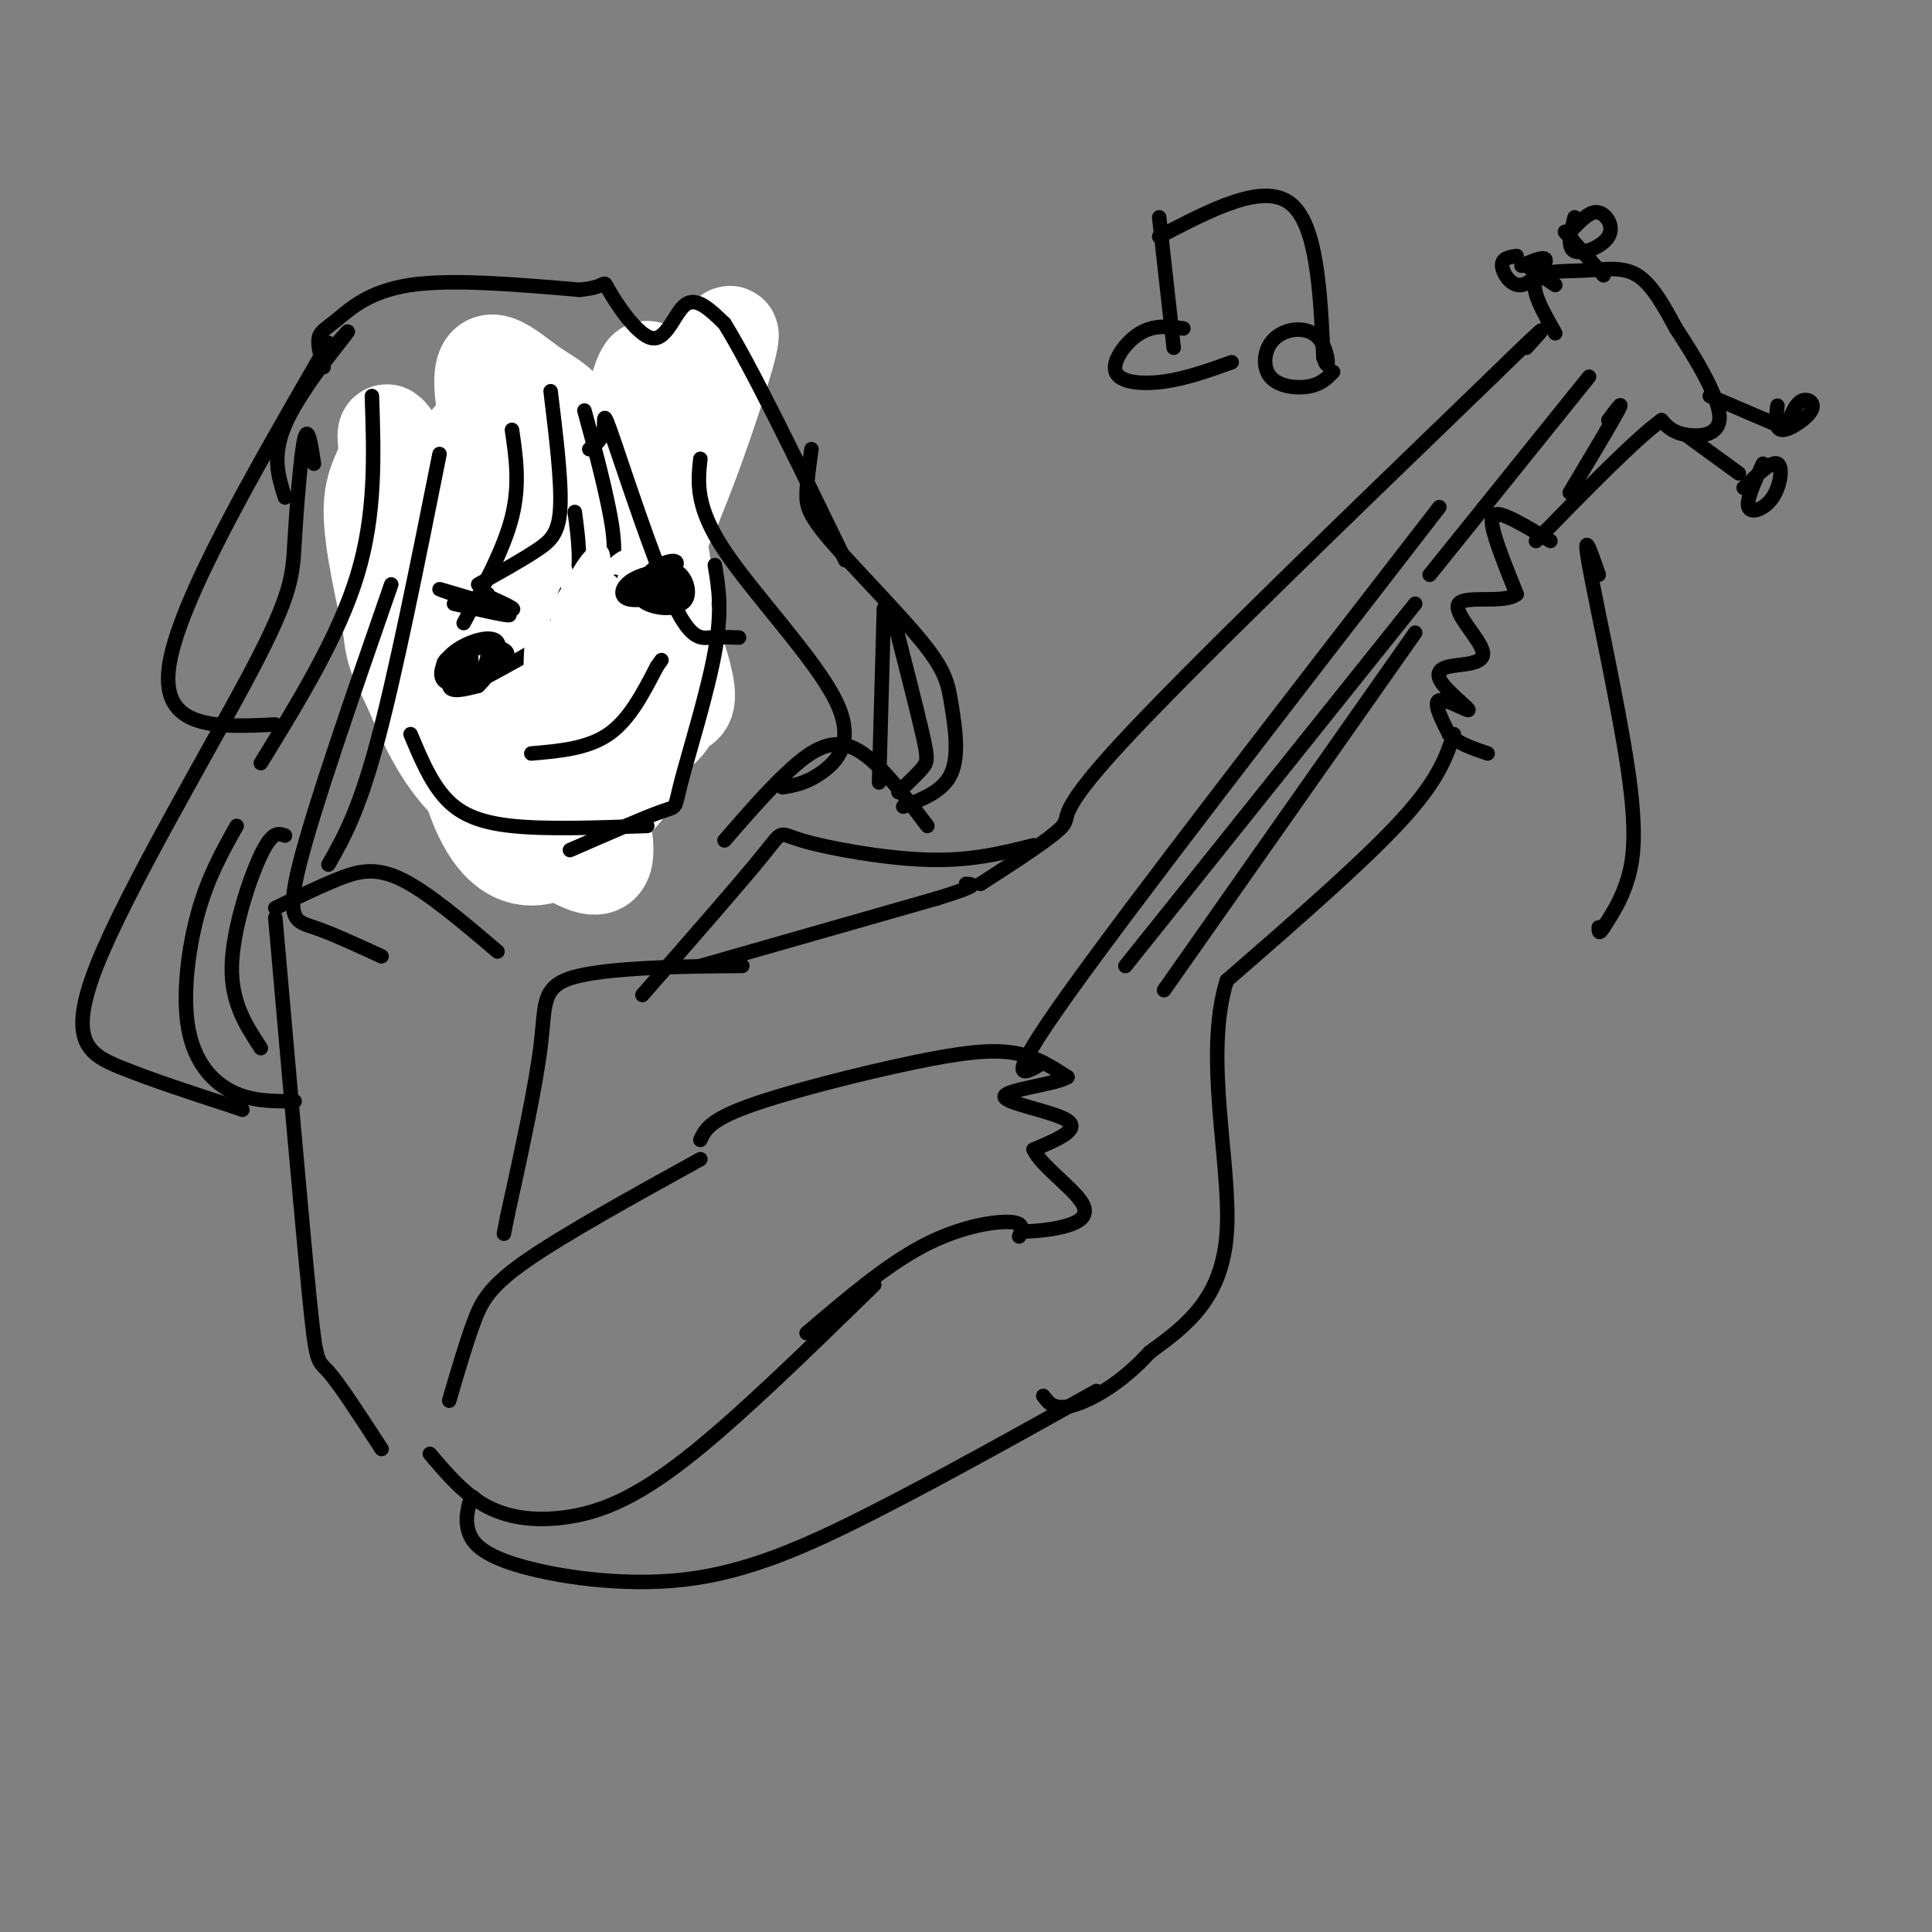 <svg viewBox='0 0 400 400' version='1.1' xmlns='http://www.w3.org/2000/svg' xmlns:xlink='http://www.w3.org/1999/xlink'><rect x="0" y="0" width="400" height="400" fill="#808080" stroke="none"/><g fill='none' stroke='rgb(0,0,0)' stroke-width='3' stroke-linecap='round' stroke-linejoin='round'><path d='M86,87c3.750,4.833 7.500,9.667 10,15c2.500,5.333 3.750,11.167 5,17'/><path d='M95,108c-1.772,-2.354 -3.543,-4.708 -7,-2c-3.457,2.708 -8.598,10.479 -11,16c-2.402,5.521 -2.063,8.793 0,12c2.063,3.207 5.852,6.348 10,7c4.148,0.652 8.656,-1.184 11,-3c2.344,-1.816 2.525,-3.610 3,-7c0.475,-3.390 1.243,-8.374 0,-13c-1.243,-4.626 -4.498,-8.893 -7,-11c-2.502,-2.107 -4.251,-2.053 -6,-2'/><path d='M93,127c0.000,0.000 1.000,0.000 1,0'/><path d='M140,85c0.000,0.000 -22.000,36.000 -22,36'/><path d='M123,113c-1.004,1.040 -2.008,2.080 -3,6c-0.992,3.920 -1.973,10.720 2,14c3.973,3.280 12.899,3.039 17,2c4.101,-1.039 3.378,-2.876 4,-8c0.622,-5.124 2.591,-13.533 0,-18c-2.591,-4.467 -9.740,-4.990 -14,-4c-4.260,0.990 -5.630,3.495 -7,6'/><path d='M133,126c0.000,0.000 -2.000,1.000 -2,1'/><path d='M94,150c0.000,0.000 34.000,-7.000 34,-7'/><path d='M92,148c3.077,9.482 6.155,18.964 10,24c3.845,5.036 8.458,5.625 12,5c3.542,-0.625 6.012,-2.464 8,-8c1.988,-5.536 3.494,-14.768 5,-24'/><path d='M102,146c-0.383,11.129 -0.766,22.258 0,27c0.766,4.742 2.679,3.096 4,-4c1.321,-7.096 2.048,-19.641 3,-18c0.952,1.641 2.129,17.469 3,21c0.871,3.531 1.435,-5.234 2,-14'/><path d='M114,158c0.333,-2.167 0.167,-0.583 0,1'/><path d='M145,236c0.940,-2.030 1.881,-4.060 10,-7c8.119,-2.940 23.417,-6.792 34,-9c10.583,-2.208 16.452,-2.774 21,-2c4.548,0.774 7.774,2.887 11,5'/><path d='M221,223c-2.095,1.452 -12.833,2.583 -13,4c-0.167,1.417 10.238,3.119 13,5c2.762,1.881 -2.119,3.940 -7,6'/><path d='M214,238c1.321,3.131 8.125,7.958 10,11c1.875,3.042 -1.179,4.298 -4,5c-2.821,0.702 -5.411,0.851 -8,1'/><path d='M57,190c2.756,31.511 5.511,63.022 7,78c1.489,14.978 1.711,13.422 4,16c2.289,2.578 6.644,9.289 11,16'/><path d='M145,240c-14.089,7.778 -28.178,15.556 -36,21c-7.822,5.444 -9.378,8.556 -11,13c-1.622,4.444 -3.311,10.222 -5,16'/><path d='M89,301c3.631,4.280 7.262,8.560 12,11c4.738,2.440 10.583,3.042 17,2c6.417,-1.042 13.405,-3.726 24,-12c10.595,-8.274 24.798,-22.137 39,-36'/><path d='M167,276c8.178,-6.978 16.356,-13.956 24,-18c7.644,-4.044 14.756,-5.156 18,-5c3.244,0.156 2.622,1.578 2,3'/><path d='M57,188c4.489,-2.200 8.978,-4.400 13,-6c4.022,-1.600 7.578,-2.600 13,0c5.422,2.600 12.711,8.800 20,15'/><path d='M321,112c-3.356,-2.022 -6.711,-4.044 -9,-5c-2.289,-0.956 -3.511,-0.844 -3,2c0.511,2.844 2.756,8.422 5,14'/><path d='M314,123c-2.350,2.050 -10.724,0.175 -12,2c-1.276,1.825 4.545,7.348 5,10c0.455,2.652 -4.455,2.432 -7,3c-2.545,0.568 -2.723,1.926 -1,4c1.723,2.074 5.349,4.866 5,5c-0.349,0.134 -4.671,-2.390 -6,-2c-1.329,0.390 0.336,3.695 2,7'/><path d='M300,152c1.667,1.833 4.833,2.917 8,4'/><path d='M331,119c-1.720,-4.970 -3.440,-9.940 -2,-2c1.440,7.940 6.042,28.792 8,42c1.958,13.208 1.274,18.774 0,23c-1.274,4.226 -3.137,7.113 -5,10'/><path d='M332,192c-1.000,1.667 -1.000,0.833 -1,0'/><path d='M150,174c4.800,-5.533 9.600,-11.067 14,-15c4.400,-3.933 8.400,-6.267 13,-4c4.600,2.267 9.800,9.133 15,16'/></g>
<g fill='none' stroke='rgb(255,255,255)' stroke-width='20' stroke-linecap='round' stroke-linejoin='round'><path d='M125,96c-2.707,1.613 -5.415,3.227 -7,4c-1.585,0.773 -2.048,0.706 -3,9c-0.952,8.294 -2.392,24.951 -2,33c0.392,8.049 2.615,7.492 7,6c4.385,-1.492 10.932,-3.919 14,-7c3.068,-3.081 2.659,-6.817 3,-12c0.341,-5.183 1.434,-11.813 -2,-20c-3.434,-8.187 -11.393,-17.932 -16,-22c-4.607,-4.068 -5.860,-2.458 -8,-2c-2.140,0.458 -5.167,-0.235 -9,2c-3.833,2.235 -8.471,7.400 -11,16c-2.529,8.600 -2.947,20.636 0,29c2.947,8.364 9.261,13.058 13,16c3.739,2.942 4.903,4.133 10,5c5.097,0.867 14.128,1.411 19,0c4.872,-1.411 5.585,-4.778 7,-6c1.415,-1.222 3.531,-0.300 1,-9c-2.531,-8.700 -9.709,-27.023 -14,-36c-4.291,-8.977 -5.694,-8.609 -9,-10c-3.306,-1.391 -8.516,-4.540 -13,-3c-4.484,1.540 -8.242,7.770 -12,14'/><path d='M93,103c-2.342,6.820 -2.196,16.870 -1,29c1.196,12.130 3.441,26.339 7,35c3.559,8.661 8.433,11.774 14,10c5.567,-1.774 11.826,-8.433 15,-12c3.174,-3.567 3.264,-4.041 2,-12c-1.264,-7.959 -3.881,-23.404 -7,-33c-3.119,-9.596 -6.741,-13.342 -9,-16c-2.259,-2.658 -3.156,-4.227 -7,-5c-3.844,-0.773 -10.634,-0.748 -15,0c-4.366,0.748 -6.308,2.221 -8,8c-1.692,5.779 -3.133,15.864 -3,22c0.133,6.136 1.841,8.322 4,13c2.159,4.678 4.769,11.847 10,18c5.231,6.153 13.083,11.288 19,15c5.917,3.712 9.901,5.999 11,3c1.099,-2.999 -0.686,-11.286 -8,-26c-7.314,-14.714 -20.157,-35.857 -33,-57'/><path d='M84,95c-5.767,-9.413 -3.684,-4.446 -4,-1c-0.316,3.446 -3.030,5.370 -3,12c0.030,6.630 2.803,17.964 4,24c1.197,6.036 0.818,6.773 5,10c4.182,3.227 12.925,8.944 18,9c5.075,0.056 6.481,-5.549 8,-7c1.519,-1.451 3.150,1.253 0,-11c-3.150,-12.253 -11.082,-39.465 -12,-50c-0.918,-10.535 5.179,-4.395 10,-1c4.821,3.395 8.366,4.045 10,13c1.634,8.955 1.355,26.215 4,31c2.645,4.785 8.212,-2.904 14,-16c5.788,-13.096 11.797,-31.599 13,-37c1.203,-5.401 -2.398,2.299 -6,10'/><path d='M145,81c-2.385,9.193 -5.349,27.176 -7,26c-1.651,-1.176 -1.989,-21.511 -3,-28c-1.011,-6.489 -2.695,0.868 -4,5c-1.305,4.132 -2.230,5.038 -1,8c1.230,2.962 4.615,7.981 8,13'/></g>
<g fill='none' stroke='rgb(0,0,0)' stroke-width='3' stroke-linecap='round' stroke-linejoin='round'><path d='M118,176c7.786,-3.399 15.571,-6.798 19,-8c3.429,-1.202 2.500,-0.208 4,-6c1.500,-5.792 5.429,-18.369 7,-27c1.571,-8.631 0.786,-13.315 0,-18'/><path d='M114,81c1.133,9.289 2.267,18.578 2,24c-0.267,5.422 -1.933,6.978 -5,9c-3.067,2.022 -7.533,4.511 -12,7'/><path d='M106,89c0.833,5.667 1.667,11.333 0,18c-1.667,6.667 -5.833,14.333 -10,22'/><path d='M121,85c1.822,6.689 3.644,13.378 5,20c1.356,6.622 2.244,13.178 -2,19c-4.244,5.822 -13.622,10.911 -23,16'/><path d='M119,106c0.750,5.583 1.500,11.167 0,16c-1.500,4.833 -5.250,8.917 -9,13'/><path d='M91,94c-4.583,22.917 -9.167,45.833 -13,60c-3.833,14.167 -6.917,19.583 -10,25'/><path d='M81,121c-8.044,23.178 -16.089,46.356 -19,58c-2.911,11.644 -0.689,11.756 3,13c3.689,1.244 8.844,3.622 14,6'/><path d='M122,93c1.351,-0.981 2.702,-1.962 3,-4c0.298,-2.038 -0.456,-5.134 2,2c2.456,7.134 8.123,24.498 12,33c3.877,8.502 5.965,8.144 8,8c2.035,-0.144 4.018,-0.072 6,0'/><path d='M145,95c-0.530,4.952 -1.060,9.905 5,19c6.060,9.095 18.708,22.333 23,31c4.292,8.667 0.226,12.762 -3,15c-3.226,2.238 -5.613,2.619 -8,3'/><path d='M77,82c0.417,12.167 0.833,24.333 -3,37c-3.833,12.667 -11.917,25.833 -20,39'/><path d='M65,96c-0.631,-4.126 -1.262,-8.252 -2,-5c-0.738,3.252 -1.582,13.882 -2,21c-0.418,7.118 -0.411,10.722 -9,27c-8.589,16.278 -25.774,45.229 -32,61c-6.226,15.771 -1.493,18.363 5,21c6.493,2.637 14.747,5.318 23,8'/><path d='M48,229c3.833,1.333 1.917,0.667 0,0'/><path d='M49,171c-2.964,5.268 -5.929,10.536 -8,18c-2.071,7.464 -3.250,17.125 -2,24c1.250,6.875 4.929,10.964 9,13c4.071,2.036 8.536,2.018 13,2'/><path d='M59,173c-1.311,-0.489 -2.622,-0.978 -5,4c-2.378,4.978 -5.822,15.422 -6,23c-0.178,7.578 2.911,12.289 6,17'/><path d='M110,156c5.833,-0.500 11.667,-1.000 16,-4c4.333,-3.000 7.167,-8.500 10,-14'/><path d='M136,138c1.667,-2.333 0.833,-1.167 0,0'/><path d='M97,134c-1.300,2.236 -2.600,4.472 -1,5c1.600,0.528 6.099,-0.654 8,-2c1.901,-1.346 1.203,-2.858 -2,-3c-3.203,-0.142 -8.912,1.084 -10,3c-1.088,1.916 2.446,4.522 5,4c2.554,-0.522 4.128,-4.171 4,-6c-0.128,-1.829 -1.957,-1.839 -4,0c-2.043,1.839 -4.298,5.525 -4,7c0.298,1.475 3.149,0.737 6,0'/><path d='M99,142c2.327,-2.061 5.143,-7.213 4,-9c-1.143,-1.787 -6.245,-0.207 -9,2c-2.755,2.207 -3.164,5.042 -2,6c1.164,0.958 3.900,0.040 5,-2c1.100,-2.040 0.566,-5.203 -1,-5c-1.566,0.203 -4.162,3.772 -4,5c0.162,1.228 3.081,0.114 6,-1'/><path d='M122,121c-3.094,2.574 -6.187,5.149 -5,6c1.187,0.851 6.655,-0.021 8,-2c1.345,-1.979 -1.432,-5.066 -4,-5c-2.568,0.066 -4.926,3.286 -4,5c0.926,1.714 5.135,1.923 7,0c1.865,-1.923 1.387,-5.979 0,-6c-1.387,-0.021 -3.682,3.994 -4,6c-0.318,2.006 1.341,2.003 3,2'/><path d='M147,200c5.000,-0.024 10.000,-0.048 4,0c-6.000,0.048 -23.000,0.167 -31,2c-8.000,1.833 -7.000,5.381 -8,14c-1.000,8.619 -4.000,22.310 -7,36'/><path d='M105,252c-1.167,6.000 -0.583,3.000 0,0'/><path d='M145,200c0.000,0.000 49.000,-14.000 49,-14'/><path d='M194,186c9.167,-2.833 7.583,-2.917 6,-3'/><path d='M203,183c7.556,-4.867 15.111,-9.733 17,-12c1.889,-2.267 -1.889,-1.933 12,-17c13.889,-15.067 45.444,-45.533 77,-76'/><path d='M309,78c14.000,-13.667 10.500,-9.833 7,-6'/><path d='M322,69c-2.542,-4.458 -5.083,-8.917 -4,-11c1.083,-2.083 5.792,-1.792 10,-2c4.208,-0.208 7.917,-0.917 11,1c3.083,1.917 5.542,6.458 8,11'/><path d='M347,68c3.631,5.500 8.708,13.750 9,18c0.292,4.250 -4.202,4.500 -7,4c-2.798,-0.500 -3.899,-1.750 -5,-3'/><path d='M344,87c-5.167,3.667 -15.583,14.333 -26,25'/><path d='M301,152c-1.583,4.750 -3.167,9.500 -11,18c-7.833,8.500 -21.917,20.750 -36,33'/><path d='M254,203c-4.889,15.578 0.889,38.022 0,52c-0.889,13.978 -8.444,19.489 -16,25'/><path d='M238,280c-5.778,6.422 -12.222,9.978 -16,11c-3.778,1.022 -4.889,-0.489 -6,-2'/><path d='M214,175c-6.446,1.637 -12.893,3.274 -22,3c-9.107,-0.274 -20.875,-2.458 -26,-4c-5.125,-1.542 -3.607,-2.440 -8,3c-4.393,5.440 -14.696,17.220 -25,29'/><path d='M227,288c-16.006,8.938 -32.013,17.876 -46,25c-13.987,7.124 -25.955,12.435 -39,14c-13.045,1.565 -27.166,-0.617 -35,-3c-7.834,-2.383 -9.381,-4.967 -10,-7c-0.619,-2.033 -0.309,-3.517 0,-5'/><path d='M97,312c0.167,-1.167 0.583,-1.583 1,-2'/><path d='M293,125c0.000,0.000 -60.000,75.000 -60,75'/><path d='M293,131c0.000,0.000 -52.000,74.000 -52,74'/><path d='M298,105c-31.667,40.917 -63.333,81.833 -77,101c-13.667,19.167 -9.333,16.583 -5,14'/><path d='M329,78c0.000,0.000 -33.000,41.000 -33,41'/><path d='M333,87c1.667,-2.250 3.333,-4.500 2,-2c-1.333,2.500 -5.667,9.750 -10,17'/><path d='M316,55c0.000,0.000 6.000,4.000 6,4'/><path d='M324,48c0.000,0.000 8.000,9.000 8,9'/><path d='M326,45c-0.821,3.131 -1.643,6.262 0,7c1.643,0.738 5.750,-0.917 7,-3c1.250,-2.083 -0.357,-4.595 -2,-5c-1.643,-0.405 -3.321,1.298 -5,3'/><path d='M314,53c-1.542,0.238 -3.083,0.476 -3,2c0.083,1.524 1.792,4.333 4,4c2.208,-0.333 4.917,-3.810 5,-5c0.083,-1.190 -2.458,-0.095 -5,1'/><path d='M354,82c0.000,0.000 14.000,6.000 14,6'/><path d='M368,84c-0.298,2.476 -0.595,4.952 1,5c1.595,0.048 5.083,-2.333 6,-4c0.917,-1.667 -0.738,-2.619 -2,-2c-1.262,0.619 -2.131,2.810 -3,5'/><path d='M349,90c0.000,0.000 11.000,8.000 11,8'/><path d='M365,96c-1.762,3.792 -3.524,7.583 -3,9c0.524,1.417 3.333,0.458 5,-2c1.667,-2.458 2.190,-6.417 1,-7c-1.190,-0.583 -4.095,2.208 -7,5'/><path d='M85,152c2.022,4.822 4.044,9.644 7,13c2.956,3.356 6.844,5.244 14,6c7.156,0.756 17.578,0.378 28,0'/><path d='M69,72c2.178,-2.511 4.356,-5.022 2,-2c-2.356,3.022 -9.244,11.578 -12,18c-2.756,6.422 -1.378,10.711 0,15'/><path d='M68,71c-15.583,26.917 -31.167,53.833 -33,67c-1.833,13.167 10.083,12.583 22,12'/><path d='M67,76c-0.637,-2.298 -1.274,-4.595 -1,-6c0.274,-1.405 1.458,-1.917 4,-4c2.542,-2.083 6.440,-5.738 15,-7c8.560,-1.262 21.780,-0.131 35,1'/><path d='M120,60c6.314,-0.576 4.600,-2.515 6,0c1.400,2.515 5.915,9.485 9,10c3.085,0.515 4.738,-5.424 7,-7c2.262,-1.576 5.131,1.212 8,4'/><path d='M150,67c5.500,8.833 15.250,28.917 25,49'/><path d='M168,93c-0.457,3.230 -0.914,6.460 -1,9c-0.086,2.540 0.198,4.391 5,10c4.802,5.609 14.122,14.978 19,21c4.878,6.022 5.313,8.698 6,13c0.687,4.302 1.625,10.229 0,14c-1.625,3.771 -5.812,5.385 -10,7'/><path d='M185,128c2.422,9.467 4.844,18.933 6,24c1.156,5.067 1.044,5.733 0,7c-1.044,1.267 -3.022,3.133 -5,5'/><path d='M183,126c0.000,0.000 -1.000,36.000 -1,36'/><path d='M240,45c0.000,0.000 3.000,27.000 3,27'/><path d='M245,68c-3.024,-0.399 -6.048,-0.798 -9,1c-2.952,1.798 -5.833,5.792 -5,8c0.833,2.208 5.381,2.631 10,2c4.619,-0.631 9.310,-2.315 14,-4'/><path d='M240,49c10.667,-5.583 21.333,-11.167 27,-7c5.667,4.167 6.333,18.083 7,32'/><path d='M274,74c1.356,4.163 1.247,-1.429 -1,-4c-2.247,-2.571 -6.633,-2.122 -9,0c-2.367,2.122 -2.714,5.918 -1,8c1.714,2.082 5.490,2.452 8,2c2.510,-0.452 3.755,-1.726 5,-3'/></g>
<g fill='none' stroke='rgb(255,255,255)' stroke-width='3' stroke-linecap='round' stroke-linejoin='round'><path d='M117,118c0.522,3.336 1.044,6.672 3,8c1.956,1.328 5.346,0.647 8,-1c2.654,-1.647 4.573,-4.262 3,-6c-1.573,-1.738 -6.638,-2.600 -9,0c-2.362,2.600 -2.020,8.662 0,10c2.020,1.338 5.720,-2.046 7,-4c1.280,-1.954 0.140,-2.477 -1,-3'/><path d='M128,122c-1.824,0.541 -5.883,3.394 -6,5c-0.117,1.606 3.709,1.966 6,0c2.291,-1.966 3.047,-6.256 3,-9c-0.047,-2.744 -0.897,-3.940 -4,-1c-3.103,2.940 -8.459,10.016 -9,13c-0.541,2.984 3.733,1.875 6,0c2.267,-1.875 2.526,-4.515 3,-6c0.474,-1.485 1.163,-1.815 0,-3c-1.163,-1.185 -4.178,-3.225 -7,-1c-2.822,2.225 -5.452,8.714 -4,11c1.452,2.286 6.986,0.367 9,-2c2.014,-2.367 0.507,-5.184 -1,-8'/><path d='M124,121c-1.276,-1.501 -3.966,-1.253 -6,1c-2.034,2.253 -3.411,6.511 -2,7c1.411,0.489 5.610,-2.793 7,-6c1.390,-3.207 -0.030,-6.341 -2,-5c-1.970,1.341 -4.489,7.155 -4,9c0.489,1.845 3.987,-0.279 6,-4c2.013,-3.721 2.542,-9.040 1,-9c-1.542,0.040 -5.155,5.440 -6,9c-0.845,3.560 1.077,5.280 3,7'/><path d='M125,140c-3.396,-3.847 -6.791,-7.694 -8,-6c-1.209,1.694 -0.231,8.928 0,8c0.231,-0.928 -0.284,-10.019 -1,-11c-0.716,-0.981 -1.633,6.148 -2,8c-0.367,1.852 -0.183,-1.574 0,-5'/><path d='M114,134c-0.593,-2.984 -2.077,-7.944 -3,-6c-0.923,1.944 -1.287,10.793 -1,11c0.287,0.207 1.225,-8.226 2,-9c0.775,-0.774 1.388,6.113 2,13'/></g>
<g fill='none' stroke='rgb(0,0,0)' stroke-width='3' stroke-linecap='round' stroke-linejoin='round'><path d='M139,122c-4.356,0.111 -8.711,0.222 -8,1c0.711,0.778 6.489,2.222 8,2c1.511,-0.222 -1.244,-2.111 -4,-4'/><path d='M135,121c-1.031,0.011 -1.610,2.037 0,3c1.610,0.963 5.409,0.863 6,0c0.591,-0.863 -2.027,-2.488 -4,-3c-1.973,-0.512 -3.302,0.091 -4,1c-0.698,0.909 -0.765,2.126 1,3c1.765,0.874 5.362,1.405 7,0c1.638,-1.405 1.315,-4.748 -1,-6c-2.315,-1.252 -6.623,-0.414 -9,1c-2.377,1.414 -2.822,3.404 -1,4c1.822,0.596 5.911,-0.202 10,-1'/><path d='M140,123c0.659,-1.170 -2.693,-3.595 -5,-4c-2.307,-0.405 -3.570,1.210 -2,3c1.570,1.790 5.972,3.756 8,3c2.028,-0.756 1.681,-4.234 0,-6c-1.681,-1.766 -4.696,-1.821 -7,0c-2.304,1.821 -3.896,5.519 -2,5c1.896,-0.519 7.280,-5.255 8,-7c0.720,-1.745 -3.223,-0.499 -5,1c-1.777,1.499 -1.389,3.249 -1,5'/><path d='M94,125c6.679,1.548 13.357,3.095 11,2c-2.357,-1.095 -13.750,-4.833 -14,-5c-0.250,-0.167 10.643,3.238 14,4c3.357,0.762 -0.821,-1.119 -5,-3'/><path d='M100,123c-0.667,-0.500 0.167,-0.250 1,0'/></g>
</svg>
